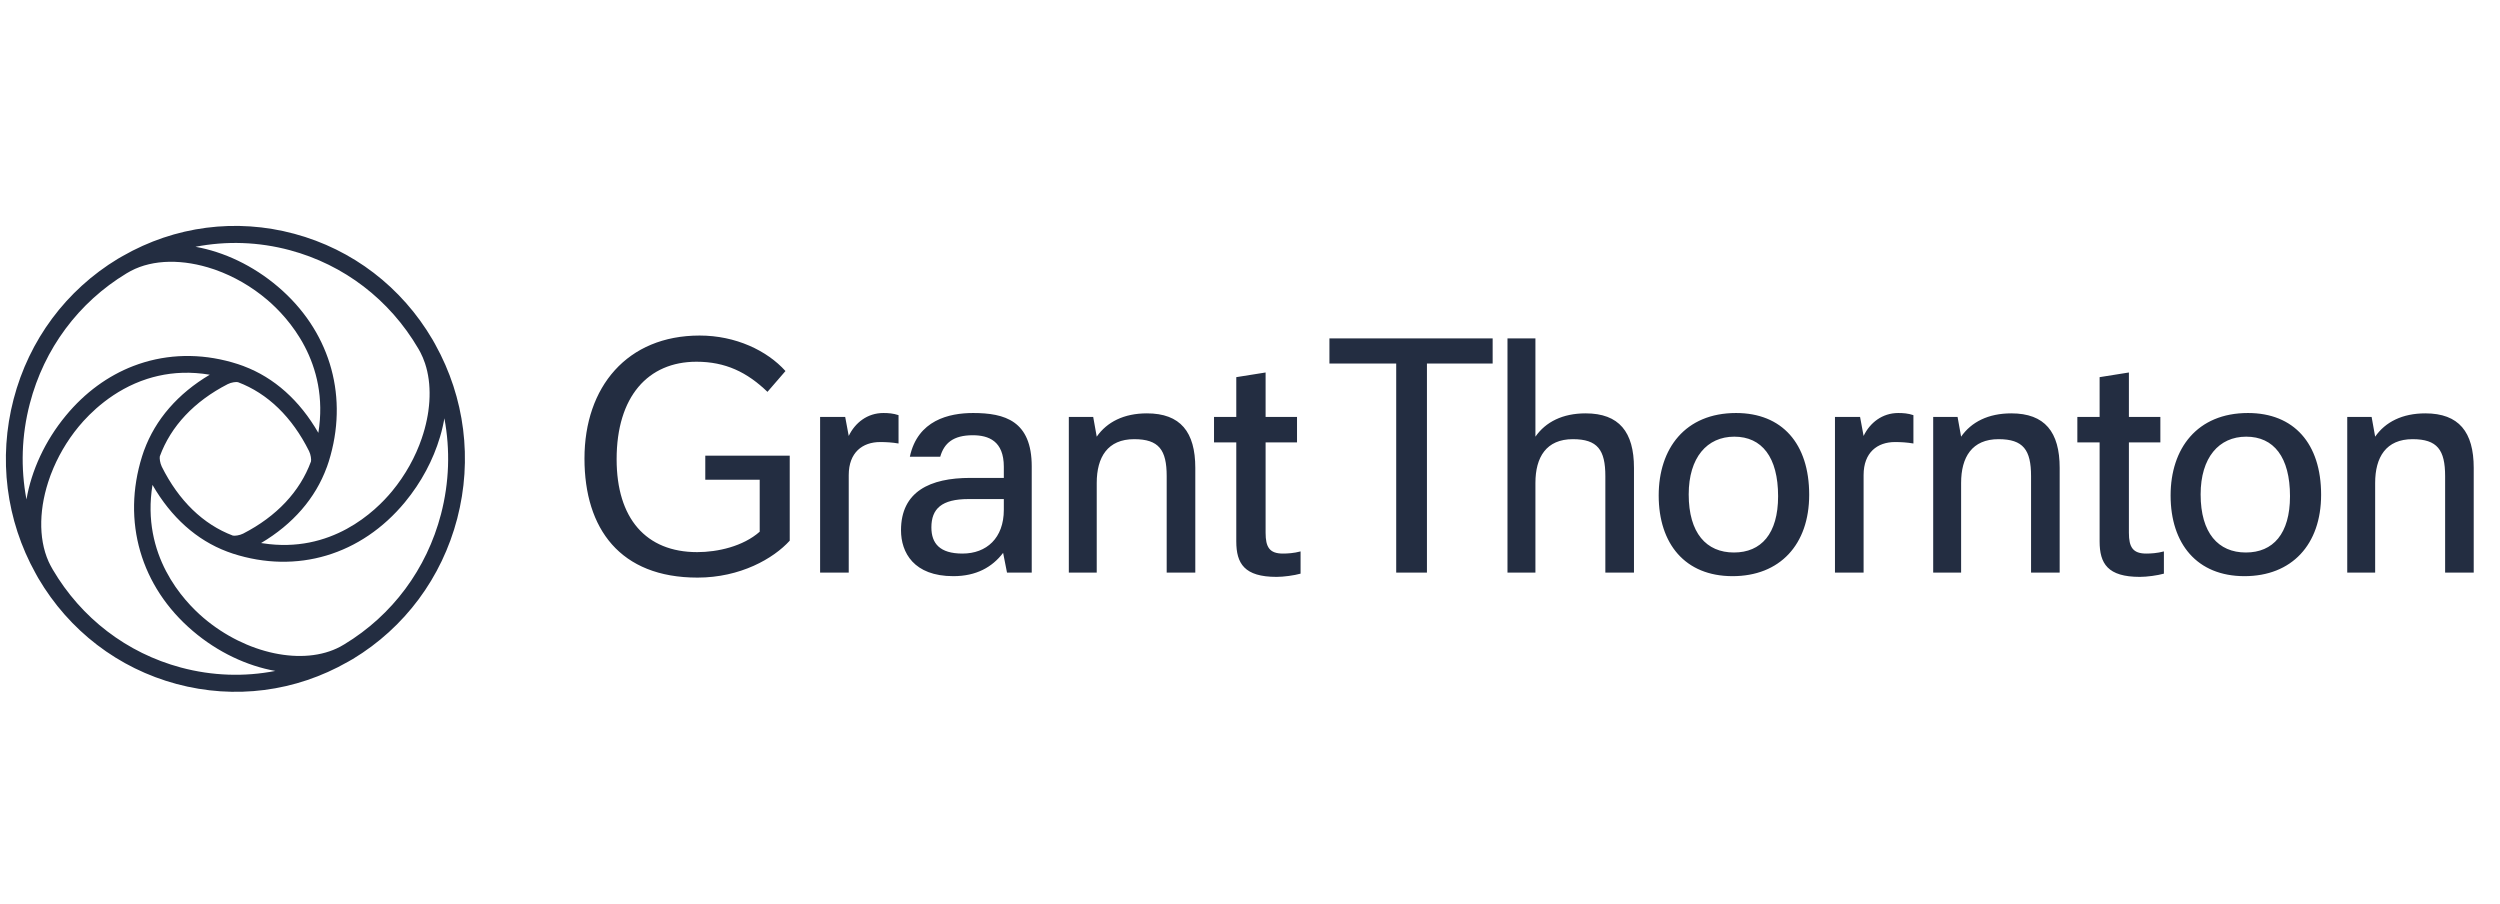<svg width="166" height="60" viewBox="0 0 166 60" fill="none" xmlns="http://www.w3.org/2000/svg">
<g clip-path="url(#clip0)">
<path fill-rule="evenodd" clip-rule="evenodd" d="M149.266 27.424C145.887 27.424 144.128 29.78 144.128 32.9C144.128 36.114 145.887 38.257 149.031 38.257C152.174 38.257 154.122 36.162 154.122 32.852C154.122 29.448 152.315 27.424 149.266 27.424ZM115.275 27.424C111.896 27.424 110.137 29.78 110.137 32.9C110.137 36.114 111.896 38.257 115.04 38.257C118.184 38.257 120.13 36.162 120.13 32.852C120.13 29.448 118.323 27.424 115.275 27.424ZM46.831 31.853H50.444V35.305C49.341 36.281 47.652 36.661 46.292 36.661C42.89 36.661 40.944 34.423 40.944 30.494C40.944 26.328 43.031 24.019 46.245 24.019C48.169 24.019 49.599 24.709 50.96 26.019L52.156 24.637C50.936 23.28 48.849 22.28 46.456 22.28C41.647 22.28 38.809 25.685 38.809 30.447C38.809 35.114 41.178 38.353 46.315 38.353C49.154 38.353 51.359 37.09 52.438 35.9V30.256H46.831V31.853ZM100.097 38.02H101.952V32.067C101.952 30.352 102.677 29.161 104.438 29.161C106.079 29.161 106.595 29.876 106.595 31.614V38.02H108.496V31.066C108.496 28.685 107.51 27.447 105.283 27.447C103.758 27.447 102.631 28.018 101.952 28.995V22.471H100.097V38.02ZM99.112 24.137V22.471H88.274V24.137H92.708V38.02H94.749V24.137H99.112ZM155.857 38.02H157.71V32.067C157.71 30.352 158.437 29.161 160.196 29.161C161.838 29.161 162.356 29.876 162.356 31.614V38.02H164.255V31.066C164.255 28.685 163.271 27.447 161.041 27.447C159.517 27.447 158.389 28.018 157.71 28.995L157.476 27.686H155.857V38.02ZM70.97 38.02H72.823V32.067C72.823 30.352 73.55 29.161 75.309 29.161C76.952 29.161 77.468 29.876 77.468 31.614V38.02H79.368V31.066C79.368 28.685 78.383 27.447 76.154 27.447C74.629 27.447 73.503 28.018 72.823 28.995L72.589 27.686H70.97V38.02ZM128.364 38.02H130.218V32.067C130.218 30.352 130.944 29.161 132.704 29.161C134.346 29.161 134.862 29.876 134.862 31.614V38.02H136.762V31.066C136.762 28.685 135.776 27.447 133.549 27.447C132.025 27.447 130.898 28.018 130.218 28.995L129.983 27.686H128.364V38.02ZM149.124 36.686C147.295 36.686 146.122 35.4 146.122 32.829C146.122 30.376 147.341 28.995 149.148 28.995C150.979 28.995 152.056 30.352 152.056 32.948C152.056 35.447 150.931 36.686 149.124 36.686ZM115.133 36.686C113.304 36.686 112.13 35.4 112.13 32.829C112.13 30.376 113.351 28.995 115.158 28.995C116.986 28.995 118.066 30.352 118.066 32.948C118.066 35.447 116.94 36.686 115.133 36.686ZM143.448 29.376V27.686H141.359V24.733L139.414 25.043V27.686H137.936V29.376H139.414V35.948C139.414 37.424 139.952 38.305 142.087 38.305C142.557 38.305 143.26 38.21 143.683 38.09V36.614C143.238 36.733 142.814 36.757 142.51 36.757C141.619 36.757 141.359 36.329 141.359 35.377V29.376H143.448ZM86.122 29.376V27.686H84.036V24.733L82.089 25.043V27.686H80.611V29.376H82.089V35.948C82.089 37.424 82.629 38.305 84.763 38.305C85.233 38.305 85.935 38.21 86.358 38.09V36.614C85.912 36.733 85.49 36.757 85.186 36.757C84.294 36.757 84.036 36.329 84.036 35.377V29.376H86.122ZM121.842 38.02H123.743V31.543C123.743 30.042 124.657 29.352 125.83 29.352C126.229 29.352 126.628 29.376 127.051 29.448V27.566C126.698 27.447 126.371 27.424 126.042 27.424C124.987 27.424 124.164 28.066 123.743 28.947L123.509 27.686H121.842V38.02ZM54.455 38.02H56.356V31.543C56.356 30.042 57.27 29.352 58.443 29.352C58.842 29.352 59.241 29.376 59.663 29.448V27.566C59.311 27.447 58.983 27.424 58.654 27.424C57.599 27.424 56.778 28.066 56.356 28.947L56.121 27.686H54.455V38.02ZM59.827 35.209C59.827 36.686 60.672 38.257 63.299 38.257C64.824 38.257 65.879 37.663 66.607 36.71L66.865 38.02H68.507V30.971C68.507 27.947 66.724 27.424 64.613 27.424C63.018 27.424 60.93 27.899 60.414 30.328H62.431C62.689 29.423 63.299 28.9 64.589 28.9C65.645 28.9 66.654 29.281 66.654 30.994V31.733H64.425C61.751 31.733 59.827 32.638 59.827 35.209ZM63.909 36.757C62.408 36.757 61.844 36.09 61.844 35.019C61.844 33.781 62.525 33.138 64.308 33.138H66.654V33.852C66.654 35.733 65.504 36.757 63.909 36.757Z" fill="#232D41"/>
<path fill-rule="evenodd" clip-rule="evenodd" d="M29.282 34.142C28.332 37.784 26.053 40.855 22.862 42.784C22.809 42.817 22.752 42.848 22.691 42.882L22.585 42.943C20.156 44.235 16.343 43.433 13.519 41.031C12.172 39.884 9.368 36.875 10.125 32.196C11.361 34.346 13.057 35.865 15.081 36.625C15.083 36.627 15.085 36.628 15.088 36.628C15.208 36.675 15.331 36.719 15.465 36.761C19.714 38.133 23.985 36.856 26.887 33.346C27.981 32.022 28.767 30.526 29.214 29.022C29.216 29.014 29.219 29.007 29.221 28.999C29.252 28.892 29.283 28.783 29.312 28.675C29.318 28.647 29.325 28.619 29.333 28.591C29.353 28.503 29.377 28.416 29.396 28.328C29.408 28.279 29.417 28.23 29.428 28.18C29.442 28.114 29.457 28.049 29.469 27.983C29.483 27.915 29.493 27.846 29.505 27.778C29.506 27.777 29.506 27.776 29.506 27.775C29.901 29.863 29.832 32.031 29.282 34.142ZM12.012 44.324C8.423 43.361 5.399 41.046 3.497 37.808C3.462 37.747 3.426 37.681 3.389 37.612L3.336 37.514C3.296 37.44 3.261 37.365 3.226 37.289C2.523 35.718 2.596 33.646 3.329 31.633C3.341 31.601 3.352 31.568 3.364 31.535C3.37 31.517 3.378 31.498 3.386 31.48C3.808 30.375 4.427 29.29 5.228 28.321C5.97 27.424 7.504 25.887 9.777 25.157C9.833 25.139 9.892 25.123 9.948 25.106C10.013 25.087 10.076 25.067 10.142 25.049C10.233 25.024 10.327 25.003 10.419 24.98C10.454 24.973 10.485 24.963 10.519 24.956C11.53 24.728 12.669 24.669 13.929 24.881C11.815 26.134 10.32 27.851 9.57 29.901C9.567 29.907 9.563 29.915 9.56 29.922C9.518 30.036 9.476 30.16 9.434 30.299C8.081 34.614 9.34 38.949 12.801 41.895C14.463 43.312 16.403 44.216 18.283 44.55C16.227 44.951 14.092 44.882 12.012 44.324ZM1.981 26.797C2.93 23.153 5.21 20.084 8.4 18.153C8.463 18.116 8.532 18.077 8.604 18.037L8.682 17.993C10.174 17.201 12.185 17.199 14.168 17.869C14.205 17.882 14.242 17.894 14.278 17.906C14.291 17.911 14.304 17.916 14.318 17.921C15.516 18.347 16.699 19.018 17.747 19.911C19.093 21.056 21.895 24.065 21.138 28.741C19.904 26.592 18.208 25.075 16.183 24.314C16.18 24.312 16.178 24.31 16.175 24.309C16.055 24.263 15.928 24.22 15.8 24.178C13.673 23.491 11.543 23.468 9.58 24.055C9.569 24.058 9.558 24.062 9.548 24.065C9.435 24.099 9.325 24.134 9.214 24.172C9.117 24.206 9.019 24.241 8.922 24.278C8.899 24.287 8.876 24.294 8.853 24.303C7.175 24.95 5.643 26.059 4.373 27.597C2.978 29.284 2.085 31.253 1.757 33.163C1.362 31.075 1.429 28.907 1.981 26.797ZM19.25 16.613C22.84 17.578 25.864 19.893 27.765 23.13C27.798 23.186 27.828 23.241 27.861 23.301L27.922 23.413C28.034 23.629 28.13 23.858 28.21 24.095C28.215 24.11 28.221 24.125 28.226 24.14C28.241 24.19 28.256 24.239 28.271 24.29C28.281 24.326 28.294 24.362 28.304 24.398C28.313 24.431 28.32 24.465 28.329 24.499C28.343 24.553 28.357 24.608 28.37 24.662C28.375 24.684 28.378 24.706 28.383 24.728C28.397 24.795 28.412 24.863 28.424 24.933C28.426 24.943 28.427 24.953 28.429 24.965C28.443 25.045 28.456 25.126 28.467 25.209C28.468 25.214 28.468 25.221 28.469 25.228C28.48 25.314 28.489 25.401 28.498 25.489V25.492C28.531 25.868 28.535 26.257 28.509 26.654C28.509 26.658 28.508 26.662 28.508 26.666C28.502 26.761 28.494 26.857 28.484 26.953C28.483 26.959 28.483 26.963 28.482 26.968C28.473 27.063 28.461 27.159 28.448 27.255C28.446 27.274 28.442 27.293 28.441 27.311C28.428 27.393 28.415 27.476 28.402 27.559C28.397 27.591 28.389 27.622 28.384 27.653C28.371 27.724 28.358 27.794 28.344 27.865C28.335 27.907 28.325 27.949 28.316 27.991C28.303 28.051 28.29 28.112 28.276 28.171C28.262 28.232 28.245 28.294 28.229 28.354C28.218 28.396 28.208 28.437 28.198 28.478C28.175 28.56 28.151 28.641 28.126 28.722C28.12 28.744 28.114 28.765 28.108 28.787C28.08 28.877 28.051 28.967 28.02 29.056C28.017 29.07 28.013 29.082 28.009 29.094C27.59 30.324 26.923 31.54 26.035 32.615C24.916 33.971 21.988 36.78 17.442 36.073C17.407 36.069 17.369 36.064 17.335 36.058C19.451 34.804 20.947 33.083 21.697 31.027C21.698 31.023 21.701 31.02 21.703 31.017C21.748 30.892 21.789 30.771 21.83 30.643C21.872 30.507 21.912 30.372 21.949 30.236C23.101 26.054 21.814 21.895 18.46 19.041C16.798 17.626 14.859 16.72 12.978 16.387C15.035 15.986 17.17 16.055 19.25 16.613ZM10.612 30.3C11.343 28.303 12.893 26.651 15.12 25.507C15.357 25.385 15.685 25.345 15.803 25.377C17.771 26.12 19.395 27.693 20.52 29.951C20.64 30.191 20.679 30.524 20.648 30.645C19.916 32.639 18.366 34.29 16.144 35.432C15.906 35.553 15.576 35.593 15.459 35.562C13.494 34.82 11.868 33.246 10.743 30.988C10.626 30.752 10.585 30.429 10.612 30.3ZM28.907 22.883C28.905 22.879 28.902 22.875 28.901 22.872C28.9 22.871 28.9 22.87 28.899 22.87V22.87C28.899 22.869 28.899 22.868 28.899 22.868L28.835 22.753C28.8 22.686 28.762 22.619 28.72 22.549C26.671 19.058 23.408 16.56 19.535 15.521C15.67 14.482 11.624 15.008 8.144 17.002C8.144 17.003 8.144 17.004 8.143 17.004C8.114 17.02 8.065 17.047 8.065 17.047C7.991 17.089 7.913 17.133 7.833 17.18C4.388 19.265 1.928 22.576 0.903 26.506C-0.12 30.43 0.399 34.537 2.363 38.069C2.364 38.071 2.366 38.073 2.368 38.075C2.384 38.106 2.411 38.156 2.411 38.156C2.452 38.23 2.493 38.307 2.539 38.386C4.591 41.881 7.854 44.377 11.727 45.417C15.586 46.453 19.623 45.931 23.097 43.946C23.098 43.946 23.099 43.946 23.1 43.944C23.105 43.942 23.114 43.938 23.117 43.936L23.229 43.871C23.295 43.835 23.363 43.797 23.432 43.756C26.875 41.673 29.335 38.362 30.36 34.432C31.38 30.512 30.865 26.412 28.907 22.883Z" fill="#232D41"/>
</g>
<defs>
<clipPath id="clip0">
<rect width="165.785" height="60" fill="white" transform="translate(0.027)"/>
</clipPath>
</defs>
</svg>
